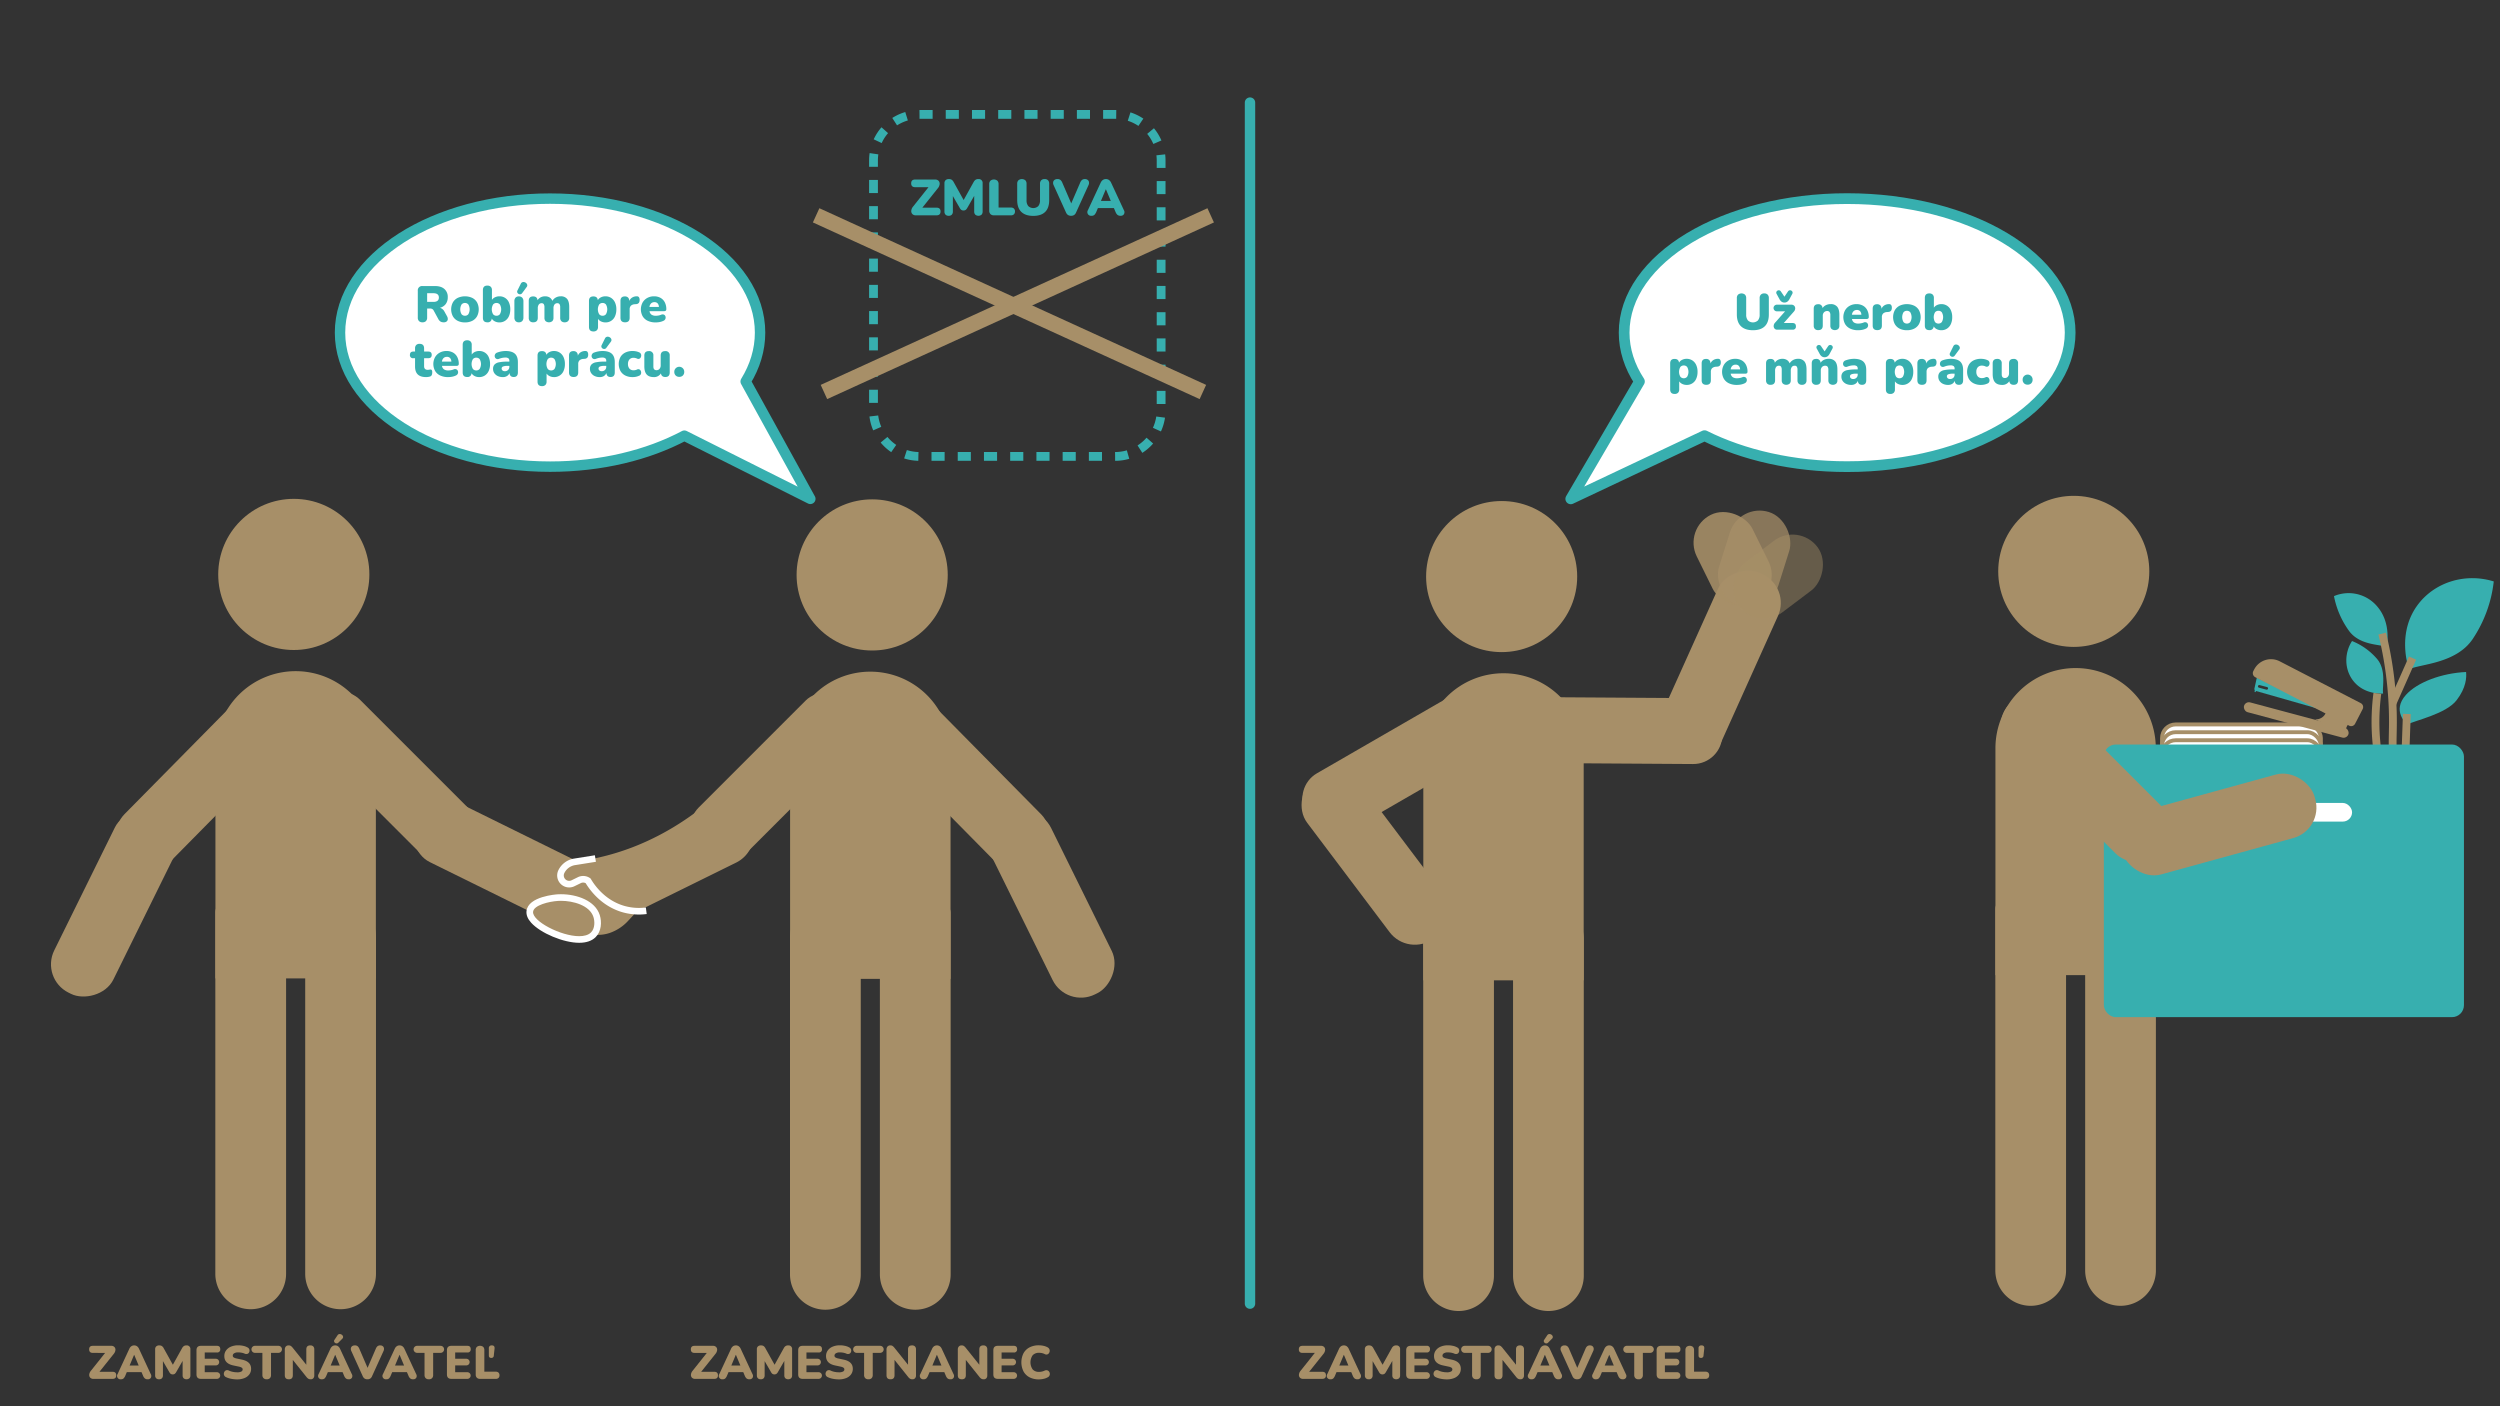 <?xml version="1.0" encoding="UTF-8"?> <svg xmlns="http://www.w3.org/2000/svg" id="Layer_1" data-name="Layer 1" width="1920" height="1080" viewBox="0 0 1920 1080"><rect x="0" y="0" width="1920" height="1080" fill="#333333" stroke="none"/><defs><style>.cls-1,.cls-12,.cls-3,.cls-6{fill:#fff;}.cls-1,.cls-3,.cls-7{stroke:#37afaf;}.cls-1,.cls-3{stroke-linecap:round;stroke-linejoin:round;}.cls-1{stroke-width:8px;}.cls-2{fill:#37afaf;}.cls-3{stroke-width:8.244px;}.cls-10,.cls-11,.cls-4,.cls-9{fill:#a78f68;}.cls-13,.cls-5,.cls-7,.cls-8{fill:none;}.cls-5{stroke:#fff;stroke-width:5.077px;}.cls-12,.cls-13,.cls-5,.cls-7,.cls-8{stroke-miterlimit:10;}.cls-7{stroke-width:6.764px;stroke-dasharray:10.072 10.072;}.cls-12,.cls-13,.cls-8{stroke:#a78f68;}.cls-8{stroke-width:12px;}.cls-9{opacity:0.88;}.cls-10{opacity:0.73;}.cls-11{opacity:0.44;}.cls-12{stroke-width:3px;}.cls-13{stroke-width:6px;}</style></defs><line class="cls-1" x1="960" y1="78.806" x2="960" y2="1001.194"></line><path class="cls-1" d="M622.339,383.122l-96.75-48.536c-27.958,14.86-63.916,23.801-103.154,23.801-89.079,0-161.297-46.083-161.297-102.926s72.218-102.926,161.296-102.926S583.731,198.617,583.731,255.461c0,13.243-3.914,25.904-11.065,37.53Z"></path><path class="cls-2" d="M324.457,247.537a3.587,3.587,0,0,1-2.652-.936,3.642,3.642,0,0,1-.936-2.691V223.317a3.27,3.27,0,0,1,3.627-3.627H334.09q4.68,0,7.234,2.282a8.059,8.059,0,0,1,2.555,6.337,8.464,8.464,0,0,1-1.54,5.168,8.021,8.021,0,0,1-4.466,2.905,5.697,5.697,0,0,1,3.51,3.003l1.95,3.51a4.223,4.223,0,0,1,.565,2.223,2.39,2.39,0,0,1-.839,1.735,3.401,3.401,0,0,1-2.301.683,4.568,4.568,0,0,1-2.477-.605,5.174,5.174,0,0,1-1.696-1.97l-3.549-6.513a2.632,2.632,0,0,0-1.189-1.189,3.935,3.935,0,0,0-1.657-.332h-2.146v6.981a3.691,3.691,0,0,1-.916,2.691A3.576,3.576,0,0,1,324.457,247.537Zm3.588-15.678h4.758q4.251,0,4.251-3.354,0-3.314-4.251-3.315h-4.758Z"></path><path class="cls-2" d="M357.101,247.615a12.169,12.169,0,0,1-5.577-1.209,8.84,8.84,0,0,1-3.705-3.471,11.466,11.466,0,0,1,0-10.706,8.888,8.888,0,0,1,3.705-3.452,13.469,13.469,0,0,1,11.154,0,8.775,8.775,0,0,1,3.686,3.452,11.626,11.626,0,0,1,0,10.706,8.73,8.73,0,0,1-3.686,3.471A12.177,12.177,0,0,1,357.101,247.615Zm0-5.109a3.259,3.259,0,0,0,2.574-1.17,7.457,7.457,0,0,0,0-7.507,3.285,3.285,0,0,0-2.574-1.15,3.324,3.324,0,0,0-2.613,1.15,7.457,7.457,0,0,0,0,7.507A3.298,3.298,0,0,0,357.101,242.505Z"></path><path class="cls-2" d="M383.503,247.615a7.466,7.466,0,0,1-3.49-.819,5.577,5.577,0,0,1-2.359-2.184,2.977,2.977,0,0,1-3.354,2.925q-3.432,0-3.432-3.51V222.85q0-3.51,3.432-3.51a3.557,3.557,0,0,1,2.594.897,3.499,3.499,0,0,1,.916,2.613v7.449a5.684,5.684,0,0,1,2.359-1.989,7.598,7.598,0,0,1,3.335-.741,7.742,7.742,0,0,1,7.332,4.661,12.527,12.527,0,0,1,1.053,5.362,12.363,12.363,0,0,1-1.072,5.343,8.133,8.133,0,0,1-2.964,3.471A7.909,7.909,0,0,1,383.503,247.615Zm-2.184-5.109a3.256,3.256,0,0,0,2.573-1.17,7.451,7.451,0,0,0,0-7.507,3.282,3.282,0,0,0-2.573-1.15,3.324,3.324,0,0,0-2.613,1.15,7.45,7.45,0,0,0,0,7.507A3.297,3.297,0,0,0,381.319,242.505Z"></path><path class="cls-2" d="M398.478,247.537a3.262,3.262,0,0,1-2.555-.975,4.06,4.06,0,0,1-.877-2.808V231.43a4.062,4.062,0,0,1,.877-2.808,3.262,3.262,0,0,1,2.555-.975,3.391,3.391,0,0,1,2.594.975,3.952,3.952,0,0,1,.916,2.808v12.324a4.003,4.003,0,0,1-.896,2.808A3.379,3.379,0,0,1,398.478,247.537Zm2.496-22.347a1.945,1.945,0,0,1-1.307.8,2.256,2.256,0,0,1-1.424-.274,2.135,2.135,0,0,1-.955-1.072,1.8,1.8,0,0,1,.098-1.521l2.574-5.187a2.252,2.252,0,0,1,1.248-1.209,2.585,2.585,0,0,1,1.599-.039,3.201,3.201,0,0,1,1.404.819,2.506,2.506,0,0,1,.721,1.365,2.031,2.031,0,0,1-.487,1.599Z"></path><path class="cls-2" d="M409.516,247.537a3.417,3.417,0,0,1-2.555-.897,3.587,3.587,0,0,1-.877-2.613V231.118q0-3.471,3.393-3.471,3.08,0,3.353,2.964a6.163,6.163,0,0,1,2.36-2.223,7.167,7.167,0,0,1,3.49-.819,6.412,6.412,0,0,1,3.373.858,5.36,5.36,0,0,1,2.165,2.652,6.777,6.777,0,0,1,2.651-2.594,7.607,7.607,0,0,1,3.705-.916,6.006,6.006,0,0,1,4.973,2.009q1.619,2.009,1.619,6.259v8.19a3.497,3.497,0,0,1-.917,2.613,3.555,3.555,0,0,1-2.594.897,3.431,3.431,0,0,1-2.535-.897,3.54,3.54,0,0,1-.896-2.613v-7.995a4.416,4.416,0,0,0-.507-2.418,1.887,1.887,0,0,0-1.677-.741,2.586,2.586,0,0,0-2.204,1.014,4.738,4.738,0,0,0-.761,2.886v7.254a3.54,3.54,0,0,1-.896,2.613,4.142,4.142,0,0,1-5.149,0,3.54,3.54,0,0,1-.896-2.613v-7.995a4.416,4.416,0,0,0-.507-2.418,1.887,1.887,0,0,0-1.678-.741,2.545,2.545,0,0,0-2.164,1.014,4.738,4.738,0,0,0-.761,2.886v7.254Q413.025,247.537,409.516,247.537Z"></path><path class="cls-2" d="M455.769,254.557q-3.432,0-3.432-3.51V231.118q0-3.471,3.393-3.471,3.081,0,3.393,2.886a5.464,5.464,0,0,1,2.359-2.164,7.617,7.617,0,0,1,3.49-.8,7.908,7.908,0,0,1,4.349,1.209,8.165,8.165,0,0,1,2.964,3.452,12.335,12.335,0,0,1,1.072,5.362,12.556,12.556,0,0,1-1.053,5.343,7.72,7.72,0,0,1-7.332,4.68,7.598,7.598,0,0,1-3.335-.741,5.678,5.678,0,0,1-2.359-1.989v6.162a3.499,3.499,0,0,1-.916,2.613A3.557,3.557,0,0,1,455.769,254.557Zm7.021-12.051a3.256,3.256,0,0,0,2.573-1.17,7.45,7.45,0,0,0,0-7.507,3.282,3.282,0,0,0-2.573-1.15,3.324,3.324,0,0,0-2.613,1.15,7.45,7.45,0,0,0,0,7.507A3.298,3.298,0,0,0,462.789,242.505Z"></path><path class="cls-2" d="M480.065,247.537q-3.549,0-3.549-3.51V231.118q0-3.471,3.393-3.471a3.308,3.308,0,0,1,2.477.897,3.532,3.532,0,0,1,.878,2.574v.117a5.529,5.529,0,0,1,2.144-2.652,6.484,6.484,0,0,1,3.51-1.014,2.114,2.114,0,0,1,1.697.566,3.462,3.462,0,0,1,.605,2.242,3.76,3.76,0,0,1-.585,2.223,2.937,2.937,0,0,1-2.224.975l-.896.078a4.712,4.712,0,0,0-3.003,1.151,3.884,3.884,0,0,0-.936,2.827v6.396Q483.575,247.537,480.065,247.537Z"></path><path class="cls-2" d="M503.544,247.615a13.871,13.871,0,0,1-6.065-1.228,9.004,9.004,0,0,1-3.919-3.491,11.043,11.043,0,0,1-.059-10.53,9.276,9.276,0,0,1,3.588-3.53,10.545,10.545,0,0,1,5.207-1.268,9.974,9.974,0,0,1,5.011,1.209,8.169,8.169,0,0,1,3.276,3.452,11.351,11.351,0,0,1,1.15,5.246q0,1.521-1.794,1.521H498.824a3.945,3.945,0,0,0,1.561,2.691,5.923,5.923,0,0,0,3.353.819,11.687,11.687,0,0,0,1.95-.195,9.677,9.677,0,0,0,2.144-.624,2.528,2.528,0,0,1,2.107-.019,2.268,2.268,0,0,1,1.15,1.365,2.734,2.734,0,0,1-.078,1.872,2.683,2.683,0,0,1-1.462,1.463,11.561,11.561,0,0,1-2.906.956A16.604,16.604,0,0,1,503.544,247.615Zm-.936-15.561a3.578,3.578,0,0,0-2.555.936,4.558,4.558,0,0,0-1.268,2.73h7.254a4.244,4.244,0,0,0-.994-2.749A3.215,3.215,0,0,0,502.607,232.054Z"></path><path class="cls-2" d="M327.343,289.615q-4.368,0-6.474-2.028t-2.106-6.123v-6.357h-1.326a2.292,2.292,0,0,1-2.612-2.574q0-2.535,2.612-2.535h1.326V267.58a3.539,3.539,0,0,1,.897-2.613,3.485,3.485,0,0,1,2.574-.897q3.47,0,3.471,3.51v2.418h3.198q2.651,0,2.651,2.535,0,2.574-2.651,2.574h-3.198V281.23q0,2.808,2.847,2.808a4.658,4.658,0,0,0,1.053-.117,4.209,4.209,0,0,1,.936-.117,1.224,1.224,0,0,1,1.014.37,2.918,2.918,0,0,1,.391,1.853,4.892,4.892,0,0,1-.351,1.97,2.143,2.143,0,0,1-1.248,1.15,8.038,8.038,0,0,1-1.481.332A11.043,11.043,0,0,1,327.343,289.615Z"></path><path class="cls-2" d="M344.152,289.615a13.871,13.871,0,0,1-6.065-1.228,9.004,9.004,0,0,1-3.919-3.491,11.043,11.043,0,0,1-.059-10.53,9.276,9.276,0,0,1,3.588-3.53,10.545,10.545,0,0,1,5.207-1.268,9.974,9.974,0,0,1,5.011,1.209,8.169,8.169,0,0,1,3.276,3.452,11.351,11.351,0,0,1,1.15,5.246q0,1.521-1.794,1.521H339.433a3.945,3.945,0,0,0,1.561,2.691,5.923,5.923,0,0,0,3.353.819,11.687,11.687,0,0,0,1.95-.195,9.677,9.677,0,0,0,2.144-.624,2.528,2.528,0,0,1,2.107-.02,2.268,2.268,0,0,1,1.15,1.365,2.734,2.734,0,0,1-.078,1.872,2.683,2.683,0,0,1-1.462,1.463,11.561,11.561,0,0,1-2.906.956A16.604,16.604,0,0,1,344.152,289.615Zm-.936-15.561a3.578,3.578,0,0,0-2.555.936,4.558,4.558,0,0,0-1.268,2.73h7.254a4.244,4.244,0,0,0-.994-2.75A3.215,3.215,0,0,0,343.216,274.054Z"></path><path class="cls-2" d="M367.981,289.615a7.467,7.467,0,0,1-3.49-.819,5.576,5.576,0,0,1-2.359-2.184,2.977,2.977,0,0,1-3.354,2.925q-3.432,0-3.432-3.51V264.85q0-3.51,3.432-3.51a3.557,3.557,0,0,1,2.594.897,3.499,3.499,0,0,1,.916,2.613v7.449a5.685,5.685,0,0,1,2.359-1.989,7.598,7.598,0,0,1,3.335-.741,7.742,7.742,0,0,1,7.332,4.661,12.527,12.527,0,0,1,1.053,5.362,12.364,12.364,0,0,1-1.072,5.343,8.134,8.134,0,0,1-2.964,3.471A7.908,7.908,0,0,1,367.981,289.615Zm-2.184-5.109a3.256,3.256,0,0,0,2.573-1.17,7.45,7.45,0,0,0,0-7.507,3.282,3.282,0,0,0-2.573-1.15,3.324,3.324,0,0,0-2.613,1.15,7.45,7.45,0,0,0,0,7.507A3.298,3.298,0,0,0,365.797,284.505Z"></path><path class="cls-2" d="M386.194,289.615a8.915,8.915,0,0,1-3.92-.819,6.524,6.524,0,0,1-2.651-2.242,5.702,5.702,0,0,1-.956-3.257,4.781,4.781,0,0,1,1.092-3.295,6.383,6.383,0,0,1,3.511-1.755,31.421,31.421,0,0,1,6.435-.526h1.482v-.546a2.426,2.426,0,0,0-.722-1.989,4.001,4.001,0,0,0-2.477-.585,11.688,11.688,0,0,0-2.126.214,15.444,15.444,0,0,0-2.593.761,2.447,2.447,0,0,1-2.146-.039,2.333,2.333,0,0,1-1.111-1.462,2.719,2.719,0,0,1,.195-1.911,2.868,2.868,0,0,1,1.735-1.423,19.867,19.867,0,0,1,3.451-.916,18.44,18.44,0,0,1,2.905-.254q4.797,0,7.118,2.067,2.319,2.068,2.32,6.513v7.878q0,3.51-3.198,3.51-3.042,0-3.237-3.12a4.617,4.617,0,0,1-1.872,2.34A5.834,5.834,0,0,1,386.194,289.615Zm1.56-4.524a3.425,3.425,0,0,0,2.438-.935,3.218,3.218,0,0,0,.995-2.457v-.702h-1.482a8.662,8.662,0,0,0-3.373.487,1.613,1.613,0,0,0-1.073,1.54,1.915,1.915,0,0,0,.644,1.482A2.663,2.663,0,0,0,387.754,285.09Z"></path><path class="cls-2" d="M416.262,296.557q-3.432,0-3.432-3.51V273.118q0-3.471,3.393-3.471,3.081,0,3.393,2.886a5.463,5.463,0,0,1,2.359-2.164,7.616,7.616,0,0,1,3.49-.8,7.909,7.909,0,0,1,4.349,1.209,8.164,8.164,0,0,1,2.964,3.452,12.334,12.334,0,0,1,1.072,5.362,12.556,12.556,0,0,1-1.053,5.343,7.72,7.72,0,0,1-7.332,4.68,7.598,7.598,0,0,1-3.335-.741,5.677,5.677,0,0,1-2.359-1.989v6.162a3.499,3.499,0,0,1-.916,2.613A3.557,3.557,0,0,1,416.262,296.557Zm7.02-12.051a3.256,3.256,0,0,0,2.573-1.17,7.451,7.451,0,0,0,0-7.507,3.282,3.282,0,0,0-2.573-1.15,3.324,3.324,0,0,0-2.613,1.15,7.451,7.451,0,0,0,0,7.507A3.298,3.298,0,0,0,423.282,284.505Z"></path><path class="cls-2" d="M440.56,289.537q-3.549,0-3.549-3.51V273.118q0-3.471,3.393-3.471a3.309,3.309,0,0,1,2.477.897,3.532,3.532,0,0,1,.878,2.574v.117a5.529,5.529,0,0,1,2.144-2.652,6.484,6.484,0,0,1,3.51-1.014,2.114,2.114,0,0,1,1.697.566,3.463,3.463,0,0,1,.605,2.242,3.76,3.76,0,0,1-.585,2.223,2.936,2.936,0,0,1-2.224.975l-.896.078a4.712,4.712,0,0,0-3.003,1.151,3.883,3.883,0,0,0-.937,2.827v6.396Q444.069,289.537,440.56,289.537Z"></path><path class="cls-2" d="M460.604,289.615a8.914,8.914,0,0,1-3.92-.819,6.523,6.523,0,0,1-2.651-2.242,5.701,5.701,0,0,1-.956-3.257,4.781,4.781,0,0,1,1.092-3.295,6.383,6.383,0,0,1,3.511-1.755,31.42,31.42,0,0,1,6.435-.526h1.482v-.546a2.426,2.426,0,0,0-.722-1.989,4.001,4.001,0,0,0-2.477-.585,11.687,11.687,0,0,0-2.126.214,15.441,15.441,0,0,0-2.593.761,2.447,2.447,0,0,1-2.146-.039,2.333,2.333,0,0,1-1.111-1.462,2.719,2.719,0,0,1,.195-1.911,2.867,2.867,0,0,1,1.735-1.423,19.87,19.87,0,0,1,3.451-.916,18.439,18.439,0,0,1,2.905-.254q4.797,0,7.118,2.067,2.319,2.068,2.32,6.513v7.878q0,3.51-3.198,3.51-3.042,0-3.237-3.12a4.618,4.618,0,0,1-1.872,2.34A5.834,5.834,0,0,1,460.604,289.615Zm1.56-4.524a3.425,3.425,0,0,0,2.438-.935,3.219,3.219,0,0,0,.995-2.457v-.702h-1.482a8.663,8.663,0,0,0-3.373.487,1.613,1.613,0,0,0-1.073,1.54,1.915,1.915,0,0,0,.643,1.482A2.663,2.663,0,0,0,462.164,285.09Zm3.471-17.901a1.944,1.944,0,0,1-1.306.8,2.253,2.253,0,0,1-1.424-.274,2.13,2.13,0,0,1-.955-1.072,1.804,1.804,0,0,1,.097-1.521l2.574-5.187a2.255,2.255,0,0,1,1.248-1.209,2.585,2.585,0,0,1,1.599-.039,3.191,3.191,0,0,1,1.404.819,2.508,2.508,0,0,1,.722,1.365,2.034,2.034,0,0,1-.487,1.599Z"></path><path class="cls-2" d="M485.877,289.615a12.381,12.381,0,0,1-5.636-1.209,8.811,8.811,0,0,1-3.725-3.471,11.545,11.545,0,0,1,0-10.745,8.732,8.732,0,0,1,3.725-3.432,12.546,12.546,0,0,1,5.636-1.189,14.12,14.12,0,0,1,2.379.215,11.018,11.018,0,0,1,2.573.799,2.373,2.373,0,0,1,1.287,1.073,2.762,2.762,0,0,1,.332,1.54,3.218,3.218,0,0,1-.468,1.482,2.033,2.033,0,0,1-1.132.897,2.15,2.15,0,0,1-1.618-.195,6.263,6.263,0,0,0-2.613-.585,4.095,4.095,0,0,0-3.197,1.248,5.04,5.04,0,0,0-1.132,3.51,5.173,5.173,0,0,0,1.132,3.568,4.061,4.061,0,0,0,3.197,1.268,6.36,6.36,0,0,0,1.287-.137,5.907,5.907,0,0,0,1.326-.448,2.099,2.099,0,0,1,1.618-.176,2.17,2.17,0,0,1,1.093.897,3.095,3.095,0,0,1,.468,1.462,2.763,2.763,0,0,1-.332,1.54,2.37,2.37,0,0,1-1.325,1.073,11.142,11.142,0,0,1-2.535.799A13.443,13.443,0,0,1,485.877,289.615Z"></path><path class="cls-2" d="M502.14,289.615q-3.744,0-5.519-2.048t-1.774-6.259v-8.19q0-3.471,3.471-3.471a3.132,3.132,0,0,1,3.471,3.471v8.385q0,2.808,2.419,2.808a2.932,2.932,0,0,0,2.301-1.014,3.913,3.913,0,0,0,.896-2.691v-7.488q0-3.471,3.472-3.471a3.134,3.134,0,0,1,3.471,3.471v12.909q0,3.51-3.354,3.51-3.003,0-3.393-2.808A6.105,6.105,0,0,1,502.14,289.615Z"></path><path class="cls-2" d="M521.678,289.419a3.689,3.689,0,0,1-2.788-1.072,3.797,3.797,0,0,1-1.033-2.75,3.678,3.678,0,0,1,1.033-2.691,3.813,3.813,0,0,1,6.61,2.691,3.841,3.841,0,0,1-1.014,2.75A3.679,3.679,0,0,1,521.678,289.419Z"></path><path class="cls-3" d="M1206.344,383.122l102.734-48.536c29.687,14.86,67.869,23.801,109.534,23.801,94.588,0,171.272-46.083,171.273-102.926S1513.2,152.535,1418.612,152.535,1247.34,198.617,1247.34,255.461c0,13.243,4.156,25.904,11.749,37.53Z"></path><path class="cls-2" d="M1346.264,253.615q-6.006,0-9.185-3.042t-3.179-9.087V228.966a3.642,3.642,0,0,1,.936-2.691,4.225,4.225,0,0,1,5.304,0,3.642,3.642,0,0,1,.936,2.691v12.597a6.713,6.713,0,0,0,1.326,4.524,5.612,5.612,0,0,0,7.684,0,6.717,6.717,0,0,0,1.325-4.524V228.966a3.688,3.688,0,0,1,.917-2.691,3.518,3.518,0,0,1,2.633-.936,3.451,3.451,0,0,1,2.612.936,3.735,3.735,0,0,1,.897,2.691v12.519q0,6.046-3.101,9.087T1346.264,253.615Z"></path><path class="cls-2" d="M1364.905,253.185a2.509,2.509,0,0,1-2.106-.897,3.004,3.004,0,0,1-.605-2.165,3.863,3.863,0,0,1,1.111-2.359l7.644-8.658h-6.317a2.554,2.554,0,1,1,0-5.109H1375.67a2.938,2.938,0,0,1,2.34.897,2.874,2.874,0,0,1,.702,2.145,3.756,3.756,0,0,1-1.093,2.34l-7.683,8.697h6.708q2.612,0,2.613,2.535a2.293,2.293,0,0,1-2.613,2.574Zm5.538-20.826a3.677,3.677,0,0,1-2.184-.663,5.181,5.181,0,0,1-1.561-1.833l-2.262-4.134a1.825,1.825,0,0,1-.195-1.482,1.918,1.918,0,0,1,.858-1.034,1.948,1.948,0,0,1,1.346-.254,1.875,1.875,0,0,1,1.228.819l2.769,4.095,2.769-4.095a1.868,1.868,0,0,1,1.228-.819,1.948,1.948,0,0,1,1.345.254,1.918,1.918,0,0,1,.858,1.034,1.821,1.821,0,0,1-.195,1.482l-2.223,4.134a5.1,5.1,0,0,1-1.579,1.833A3.77,3.77,0,0,1,1370.443,232.359Z"></path><path class="cls-2" d="M1396.378,253.537a3.417,3.417,0,0,1-2.555-.897,3.587,3.587,0,0,1-.877-2.613V237.118q0-3.471,3.393-3.471a2.98,2.98,0,0,1,3.354,3.003,6.476,6.476,0,0,1,2.593-2.281,8.039,8.039,0,0,1,3.607-.8,6.191,6.191,0,0,1,5.09,2.028q1.657,2.028,1.657,6.24v8.19a3.54,3.54,0,0,1-.896,2.613,4.142,4.142,0,0,1-5.148,0,3.54,3.54,0,0,1-.896-2.613v-7.917a3.996,3.996,0,0,0-.605-2.496,2.159,2.159,0,0,0-1.774-.741,3.264,3.264,0,0,0-2.496.995,3.74,3.74,0,0,0-.936,2.671v7.488Q1399.888,253.537,1396.378,253.537Z"></path><path class="cls-2" d="M1427.032,253.615a13.871,13.871,0,0,1-6.065-1.228,9.004,9.004,0,0,1-3.919-3.491,11.043,11.043,0,0,1-.059-10.53,9.276,9.276,0,0,1,3.588-3.53,10.546,10.546,0,0,1,5.207-1.268,9.974,9.974,0,0,1,5.011,1.209,8.169,8.169,0,0,1,3.276,3.452,11.351,11.351,0,0,1,1.15,5.246q0,1.521-1.794,1.521h-11.115a3.945,3.945,0,0,0,1.56,2.691,5.923,5.923,0,0,0,3.354.819,11.687,11.687,0,0,0,1.95-.195,9.677,9.677,0,0,0,2.144-.624,2.527,2.527,0,0,1,2.106-.019,2.268,2.268,0,0,1,1.15,1.365,2.735,2.735,0,0,1-.078,1.872,2.683,2.683,0,0,1-1.462,1.463,11.56,11.56,0,0,1-2.906.956A16.602,16.602,0,0,1,1427.032,253.615Zm-.936-15.561a3.578,3.578,0,0,0-2.555.936,4.559,4.559,0,0,0-1.268,2.73h7.254a4.244,4.244,0,0,0-.994-2.749A3.216,3.216,0,0,0,1426.096,238.054Z"></path><path class="cls-2" d="M1441.773,253.537q-3.549,0-3.549-3.51V237.118q0-3.471,3.393-3.471a3.309,3.309,0,0,1,2.477.897,3.532,3.532,0,0,1,.878,2.574v.117a5.529,5.529,0,0,1,2.144-2.652,6.484,6.484,0,0,1,3.51-1.014,2.114,2.114,0,0,1,1.697.566,3.462,3.462,0,0,1,.605,2.242,3.76,3.76,0,0,1-.585,2.223,2.937,2.937,0,0,1-2.224.975l-.896.078a4.712,4.712,0,0,0-3.003,1.151,3.884,3.884,0,0,0-.936,2.827v6.396Q1445.283,253.537,1441.773,253.537Z"></path><path class="cls-2" d="M1464.511,253.615a12.168,12.168,0,0,1-5.577-1.209,8.841,8.841,0,0,1-3.705-3.471,11.466,11.466,0,0,1,0-10.706,8.889,8.889,0,0,1,3.705-3.452,13.469,13.469,0,0,1,11.154,0,8.774,8.774,0,0,1,3.686,3.452,11.625,11.625,0,0,1,0,10.706,8.729,8.729,0,0,1-3.686,3.471A12.177,12.177,0,0,1,1464.511,253.615Zm0-5.109a3.26,3.26,0,0,0,2.574-1.17,7.457,7.457,0,0,0,0-7.507,3.285,3.285,0,0,0-2.574-1.15,3.324,3.324,0,0,0-2.613,1.15,7.457,7.457,0,0,0,0,7.507A3.297,3.297,0,0,0,1464.511,248.505Z"></path><path class="cls-2" d="M1490.913,253.615a7.466,7.466,0,0,1-3.49-.819,5.576,5.576,0,0,1-2.359-2.184,2.977,2.977,0,0,1-3.354,2.925q-3.432,0-3.432-3.51V228.85q0-3.51,3.432-3.51a3.557,3.557,0,0,1,2.594.897,3.499,3.499,0,0,1,.916,2.613v7.449a5.684,5.684,0,0,1,2.359-1.989,7.598,7.598,0,0,1,3.335-.741,7.742,7.742,0,0,1,7.332,4.661,12.525,12.525,0,0,1,1.053,5.362,12.364,12.364,0,0,1-1.072,5.343,8.133,8.133,0,0,1-2.964,3.471A7.908,7.908,0,0,1,1490.913,253.615Zm-2.184-5.109a3.256,3.256,0,0,0,2.573-1.17,7.45,7.45,0,0,0,0-7.507,3.281,3.281,0,0,0-2.573-1.15,3.324,3.324,0,0,0-2.613,1.15,7.451,7.451,0,0,0,0,7.507A3.298,3.298,0,0,0,1488.73,248.505Z"></path><path class="cls-2" d="M1286.126,302.557q-3.432,0-3.432-3.51V279.118q0-3.471,3.393-3.471,3.08,0,3.394,2.886a5.463,5.463,0,0,1,2.359-2.164,7.617,7.617,0,0,1,3.49-.8,7.908,7.908,0,0,1,4.349,1.209,8.164,8.164,0,0,1,2.964,3.452,12.335,12.335,0,0,1,1.072,5.362,12.554,12.554,0,0,1-1.053,5.343,7.72,7.72,0,0,1-7.332,4.68,7.598,7.598,0,0,1-3.335-.741,5.678,5.678,0,0,1-2.359-1.989v6.162a3.499,3.499,0,0,1-.916,2.613A3.557,3.557,0,0,1,1286.126,302.557Zm7.021-12.051a3.256,3.256,0,0,0,2.573-1.17,7.45,7.45,0,0,0,0-7.507,3.282,3.282,0,0,0-2.573-1.15,3.324,3.324,0,0,0-2.613,1.15,7.451,7.451,0,0,0,0,7.507A3.298,3.298,0,0,0,1293.147,290.505Z"></path><path class="cls-2" d="M1310.423,295.537q-3.55,0-3.549-3.51V279.118q0-3.471,3.393-3.471a3.309,3.309,0,0,1,2.477.897,3.532,3.532,0,0,1,.878,2.574v.117a5.529,5.529,0,0,1,2.144-2.652,6.484,6.484,0,0,1,3.51-1.014,2.114,2.114,0,0,1,1.697.566,3.463,3.463,0,0,1,.604,2.242,3.76,3.76,0,0,1-.585,2.223,2.936,2.936,0,0,1-2.224.975l-.896.078a4.712,4.712,0,0,0-3.003,1.151,3.884,3.884,0,0,0-.936,2.827v6.396Q1313.933,295.537,1310.423,295.537Z"></path><path class="cls-2" d="M1333.901,295.615a13.871,13.871,0,0,1-6.066-1.228,9.004,9.004,0,0,1-3.919-3.491,11.044,11.044,0,0,1-.059-10.53,9.276,9.276,0,0,1,3.588-3.53,10.545,10.545,0,0,1,5.207-1.268,9.975,9.975,0,0,1,5.011,1.209,8.168,8.168,0,0,1,3.276,3.452,11.351,11.351,0,0,1,1.15,5.246q0,1.521-1.794,1.521h-11.115a3.945,3.945,0,0,0,1.561,2.691,5.923,5.923,0,0,0,3.353.819,11.687,11.687,0,0,0,1.95-.195,9.677,9.677,0,0,0,2.144-.624,2.528,2.528,0,0,1,2.107-.02,2.268,2.268,0,0,1,1.15,1.365,2.735,2.735,0,0,1-.078,1.872,2.682,2.682,0,0,1-1.462,1.463,11.561,11.561,0,0,1-2.906.956A16.603,16.603,0,0,1,1333.901,295.615Zm-.937-15.561a3.577,3.577,0,0,0-2.555.936,4.559,4.559,0,0,0-1.268,2.73h7.254a4.244,4.244,0,0,0-.994-2.75A3.215,3.215,0,0,0,1332.965,280.054Z"></path><path class="cls-2" d="M1359.758,295.537a3.417,3.417,0,0,1-2.555-.897,3.587,3.587,0,0,1-.877-2.613V279.118q0-3.471,3.393-3.471,3.08,0,3.353,2.964a6.163,6.163,0,0,1,2.36-2.223,7.167,7.167,0,0,1,3.49-.819,6.412,6.412,0,0,1,3.373.858,5.359,5.359,0,0,1,2.165,2.652,6.778,6.778,0,0,1,2.651-2.594,7.607,7.607,0,0,1,3.705-.916,6.006,6.006,0,0,1,4.973,2.009q1.619,2.009,1.619,6.259v8.19a3.497,3.497,0,0,1-.917,2.613,3.555,3.555,0,0,1-2.594.897,3.431,3.431,0,0,1-2.535-.897,3.54,3.54,0,0,1-.896-2.613v-7.995a4.416,4.416,0,0,0-.507-2.418,1.887,1.887,0,0,0-1.677-.741,2.586,2.586,0,0,0-2.204,1.014,4.738,4.738,0,0,0-.761,2.886v7.254a3.54,3.54,0,0,1-.896,2.613,4.142,4.142,0,0,1-5.149,0,3.54,3.54,0,0,1-.896-2.613v-7.995a4.416,4.416,0,0,0-.507-2.418,1.887,1.887,0,0,0-1.678-.741,2.545,2.545,0,0,0-2.164,1.014,4.738,4.738,0,0,0-.761,2.886v7.254Q1363.268,295.537,1359.758,295.537Z"></path><path class="cls-2" d="M1394.857,295.537a3.417,3.417,0,0,1-2.555-.897,3.587,3.587,0,0,1-.877-2.613V279.118q0-3.471,3.393-3.471a2.98,2.98,0,0,1,3.354,3.003,6.476,6.476,0,0,1,2.593-2.281,8.039,8.039,0,0,1,3.607-.8,6.191,6.191,0,0,1,5.09,2.028q1.657,2.028,1.657,6.24v8.19a3.54,3.54,0,0,1-.896,2.613,4.142,4.142,0,0,1-5.148,0,3.54,3.54,0,0,1-.896-2.613v-7.917a3.996,3.996,0,0,0-.605-2.496,2.159,2.159,0,0,0-1.774-.741,3.264,3.264,0,0,0-2.496.995,3.74,3.74,0,0,0-.936,2.671v7.488Q1398.367,295.537,1394.857,295.537Zm6.435-21.177a3.677,3.677,0,0,1-2.184-.663,5.171,5.171,0,0,1-1.56-1.833l-2.263-4.134a1.821,1.821,0,0,1-.194-1.482,1.912,1.912,0,0,1,.857-1.034,1.949,1.949,0,0,1,1.346-.254,1.872,1.872,0,0,1,1.228.819l2.769,4.095,2.77-4.095a1.87,1.87,0,0,1,1.228-.819,1.95,1.95,0,0,1,1.346.254,1.916,1.916,0,0,1,.858,1.034,1.825,1.825,0,0,1-.194,1.482l-2.224,4.134a5.099,5.099,0,0,1-1.579,1.833A3.77,3.77,0,0,1,1401.292,274.359Z"></path><path class="cls-2" d="M1421.727,295.615a8.915,8.915,0,0,1-3.92-.819,6.524,6.524,0,0,1-2.651-2.242,5.702,5.702,0,0,1-.956-3.257,4.781,4.781,0,0,1,1.092-3.295,6.383,6.383,0,0,1,3.511-1.755,31.421,31.421,0,0,1,6.435-.526h1.482v-.546a2.426,2.426,0,0,0-.722-1.989,4.001,4.001,0,0,0-2.477-.585,11.688,11.688,0,0,0-2.126.214,15.444,15.444,0,0,0-2.593.761,2.447,2.447,0,0,1-2.146-.039,2.333,2.333,0,0,1-1.111-1.462,2.719,2.719,0,0,1,.195-1.911,2.868,2.868,0,0,1,1.735-1.423,19.867,19.867,0,0,1,3.451-.916,18.44,18.44,0,0,1,2.905-.254q4.797,0,7.118,2.067,2.319,2.068,2.32,6.513v7.878q0,3.51-3.198,3.51-3.042,0-3.237-3.12a4.617,4.617,0,0,1-1.872,2.34A5.834,5.834,0,0,1,1421.727,295.615Zm1.56-4.524a3.425,3.425,0,0,0,2.438-.935,3.218,3.218,0,0,0,.995-2.457v-.702h-1.482a8.662,8.662,0,0,0-3.373.487,1.613,1.613,0,0,0-1.073,1.54,1.915,1.915,0,0,0,.644,1.482A2.663,2.663,0,0,0,1423.287,291.09Z"></path><path class="cls-2" d="M1451.796,302.557q-3.432,0-3.432-3.51V279.118q0-3.471,3.393-3.471,3.08,0,3.394,2.886a5.463,5.463,0,0,1,2.359-2.164,7.616,7.616,0,0,1,3.49-.8,7.908,7.908,0,0,1,4.349,1.209,8.164,8.164,0,0,1,2.964,3.452,12.335,12.335,0,0,1,1.072,5.362,12.554,12.554,0,0,1-1.053,5.343,7.72,7.72,0,0,1-7.332,4.68,7.598,7.598,0,0,1-3.335-.741,5.677,5.677,0,0,1-2.359-1.989v6.162a3.499,3.499,0,0,1-.916,2.613A3.557,3.557,0,0,1,1451.796,302.557Zm7.02-12.051a3.256,3.256,0,0,0,2.573-1.17,7.45,7.45,0,0,0,0-7.507,3.281,3.281,0,0,0-2.573-1.15,3.324,3.324,0,0,0-2.613,1.15,7.451,7.451,0,0,0,0,7.507A3.298,3.298,0,0,0,1458.816,290.505Z"></path><path class="cls-2" d="M1476.093,295.537q-3.549,0-3.549-3.51V279.118q0-3.471,3.393-3.471a3.309,3.309,0,0,1,2.477.897,3.532,3.532,0,0,1,.878,2.574v.117a5.529,5.529,0,0,1,2.144-2.652,6.484,6.484,0,0,1,3.51-1.014,2.114,2.114,0,0,1,1.697.566,3.463,3.463,0,0,1,.605,2.242,3.76,3.76,0,0,1-.585,2.223,2.936,2.936,0,0,1-2.224.975l-.896.078a4.712,4.712,0,0,0-3.003,1.151,3.883,3.883,0,0,0-.937,2.827v6.396Q1479.602,295.537,1476.093,295.537Z"></path><path class="cls-2" d="M1496.139,295.615a8.914,8.914,0,0,1-3.92-.819,6.523,6.523,0,0,1-2.651-2.242,5.701,5.701,0,0,1-.956-3.257,4.781,4.781,0,0,1,1.092-3.295,6.383,6.383,0,0,1,3.511-1.755,31.42,31.42,0,0,1,6.434-.526h1.482v-.546a2.426,2.426,0,0,0-.722-1.989,4.002,4.002,0,0,0-2.477-.585,11.688,11.688,0,0,0-2.126.214,15.44,15.44,0,0,0-2.593.761,2.447,2.447,0,0,1-2.146-.039,2.333,2.333,0,0,1-1.111-1.462,2.719,2.719,0,0,1,.195-1.911,2.868,2.868,0,0,1,1.735-1.423,19.865,19.865,0,0,1,3.451-.916,18.439,18.439,0,0,1,2.905-.254q4.798,0,7.118,2.067,2.319,2.068,2.32,6.513v7.878q0,3.51-3.198,3.51-3.042,0-3.237-3.12a4.618,4.618,0,0,1-1.872,2.34A5.834,5.834,0,0,1,1496.139,295.615Zm1.56-4.524a3.425,3.425,0,0,0,2.438-.935,3.219,3.219,0,0,0,.995-2.457v-.702h-1.482a8.663,8.663,0,0,0-3.373.487,1.613,1.613,0,0,0-1.073,1.54,1.915,1.915,0,0,0,.644,1.482A2.663,2.663,0,0,0,1497.698,291.09Zm3.471-17.901a1.943,1.943,0,0,1-1.306.8,2.253,2.253,0,0,1-1.424-.274,2.13,2.13,0,0,1-.955-1.072,1.804,1.804,0,0,1,.097-1.521l2.574-5.187a2.255,2.255,0,0,1,1.248-1.209,2.585,2.585,0,0,1,1.599-.039,3.19,3.19,0,0,1,1.404.819,2.507,2.507,0,0,1,.722,1.365,2.034,2.034,0,0,1-.487,1.599Z"></path><path class="cls-2" d="M1521.411,295.615a12.381,12.381,0,0,1-5.636-1.209,8.811,8.811,0,0,1-3.725-3.471,11.545,11.545,0,0,1,0-10.745,8.732,8.732,0,0,1,3.725-3.432,12.546,12.546,0,0,1,5.636-1.189,14.119,14.119,0,0,1,2.379.215,11.017,11.017,0,0,1,2.573.799,2.373,2.373,0,0,1,1.287,1.073,2.762,2.762,0,0,1,.332,1.54,3.216,3.216,0,0,1-.468,1.482,2.033,2.033,0,0,1-1.132.897,2.15,2.15,0,0,1-1.618-.195,6.262,6.262,0,0,0-2.613-.585,4.095,4.095,0,0,0-3.197,1.248,5.04,5.04,0,0,0-1.132,3.51,5.173,5.173,0,0,0,1.132,3.568,4.061,4.061,0,0,0,3.197,1.268,6.36,6.36,0,0,0,1.287-.137,5.905,5.905,0,0,0,1.326-.448,2.099,2.099,0,0,1,1.618-.176,2.17,2.17,0,0,1,1.093.897,3.096,3.096,0,0,1,.468,1.462,2.763,2.763,0,0,1-.332,1.54,2.37,2.37,0,0,1-1.325,1.073,11.141,11.141,0,0,1-2.535.799A13.444,13.444,0,0,1,1521.411,295.615Z"></path><path class="cls-2" d="M1537.673,295.615q-3.744,0-5.519-2.048t-1.774-6.259v-8.19q0-3.471,3.471-3.471a3.132,3.132,0,0,1,3.471,3.471v8.385q0,2.808,2.419,2.808a2.932,2.932,0,0,0,2.301-1.014,3.913,3.913,0,0,0,.896-2.691v-7.488q0-3.471,3.472-3.471a3.134,3.134,0,0,1,3.471,3.471v12.909q0,3.51-3.354,3.51-3.003,0-3.393-2.808A6.105,6.105,0,0,1,1537.673,295.615Z"></path><path class="cls-2" d="M1557.212,295.419a3.689,3.689,0,0,1-2.788-1.072,3.797,3.797,0,0,1-1.033-2.75,3.678,3.678,0,0,1,1.033-2.691,3.813,3.813,0,0,1,6.61,2.691,3.841,3.841,0,0,1-1.014,2.75A3.679,3.679,0,0,1,1557.212,295.419Z"></path><path class="cls-4" d="M441.739,715.59l13.34,2.06a27.799,27.799,0,0,0,13.239-1.164h0a34.474,34.474,0,0,0,14.157-9.359l4.564-4.931-36.85-12.497Z"></path><rect class="cls-4" x="730.968" y="668.985" width="153.725" height="50.626" rx="24.255" transform="translate(542.528 1725.925) rotate(-116.255)"></rect><path class="cls-4" d="M554.687,822.206H832.229a27.173,27.173,0,0,1,27.173,27.173v0a27.173,27.173,0,0,1-27.173,27.173h-258.61a27.173,27.173,0,0,1-27.173-27.173V830.446a8.241,8.241,0,0,1,8.241-8.241Z" transform="translate(1552.303 146.455) rotate(90)"></path><path class="cls-4" d="M485.654,822.206H763.196A27.173,27.173,0,0,1,790.37,849.379v0a27.173,27.173,0,0,1-27.173,27.173h-258.61a27.173,27.173,0,0,1-27.173-27.173V830.446a8.241,8.241,0,0,1,8.241-8.241Z" transform="translate(1483.271 215.487) rotate(90)"></path><path class="cls-4" d="M606.791,515.835H730.014a0,0,0,0,1,0,0V690.162a61.611,61.611,0,0,1-61.611,61.611h0a61.611,61.611,0,0,1-61.611-61.611V515.835a0,0,0,0,1,0,0Z" transform="translate(1336.805 1267.609) rotate(180)"></path><rect class="cls-4" x="515.213" y="571.655" width="160.771" height="50.626" rx="22.325" transform="translate(1438.871 597.937) rotate(135)"></rect><path class="cls-4" d="M449.692,660.56q5.257-.883,10.667-2.113c34.322-7.846,61.802-24.38,82.662-41.396a24.841,24.841,0,0,1,18.515-1.188,24.18,24.18,0,0,1,13.968,12.211l.936,1.898a24.326,24.326,0,0,1-11.023,32.482l-94.36,46.544a24.326,24.326,0,0,1-32.482-11.023l-.936-1.898c-7.864-10.416-7.837-23.155-1.458-29.99C440.715,661.232,447.249,660.649,449.692,660.56Z"></path><circle class="cls-4" cx="669.826" cy="441.544" r="58.039"></circle><rect class="cls-4" x="660.573" y="576.703" width="160.771" height="50.626" rx="22.325" transform="translate(832.922 1552.272) rotate(-134.621)"></rect><rect class="cls-4" x="10.77" y="668.601" width="153.725" height="50.626" rx="24.255" transform="translate(-573.458 465.535) rotate(-63.745)"></rect><path class="cls-4" d="M63.234,821.822h258.61a27.173,27.173,0,0,1,27.173,27.173v0a27.173,27.173,0,0,1-27.173,27.173H44.301a8.241,8.241,0,0,1-8.241-8.241V848.996a27.173,27.173,0,0,1,27.173-27.173Z" transform="translate(1041.534 656.457) rotate(90)"></path><path class="cls-4" d="M132.266,821.822h258.61a27.173,27.173,0,0,1,27.173,27.173v0a27.173,27.173,0,0,1-27.173,27.173H113.334a8.241,8.241,0,0,1-8.241-8.241V848.996a27.173,27.173,0,0,1,27.173-27.173Z" transform="translate(1110.567 587.425) rotate(90)"></path><path class="cls-4" d="M227.06,515.452h0a61.611,61.611,0,0,1,61.611,61.611V751.39a0,0,0,0,1,0,0H165.449a0,0,0,0,1,0,0V577.063A61.611,61.611,0,0,1,227.06,515.452Z"></path><rect class="cls-4" x="219.478" y="571.272" width="160.771" height="50.626" rx="22.325" transform="translate(509.677 -37.3) rotate(45)"></rect><rect class="cls-4" x="311.561" y="637.329" width="153.725" height="50.626" rx="24.255" transform="translate(443.637 1428.748) rotate(-153.744)"></rect><circle class="cls-4" cx="225.637" cy="441.161" r="58.039"></circle><rect class="cls-4" x="74.118" y="576.32" width="160.771" height="50.626" rx="22.325" transform="translate(-382.245 289.009) rotate(-45.379)"></rect><path class="cls-5" d="M457.266,659.351l-15.99,2.551a13.687,13.687,0,0,0-10.151,7.529,6.673,6.673,0,0,0,8.933,8.913l4.884-2.389a6.673,6.673,0,0,1,6.726.504c2.229,3.766,10.817,17.235,27.593,21.84a43.774,43.774,0,0,0,17.076,1.164"></path><path class="cls-4" d="M444.798,721.524c-11.196,0-28.188-7.079-34.966-14.567-2.182-2.411-3.176-4.756-2.955-6.969.769-7.698,15.842-10.281,21.584-10.627.749-.045,1.528-.068,2.316-.068,11.406,0,24.309,4.408,27.423,14.256,1.425,4.508,1.18,10.713-2.581,14.412C453.216,720.326,449.575,721.524,444.798,721.524Z"></path><path class="cls-6" d="M430.778,691.833c9.375,0,22.131,3.403,25.002,12.482,1.053,3.33,1.197,8.751-1.94,11.837-2.027,1.994-5.243,2.835-9.041,2.835-14.064,0-36.116-11.528-35.395-18.747.51-5.105,12.397-7.934,19.21-8.344.696-.042,1.42-.063,2.164-.063m0-5.077c-.839,0-1.67.024-2.47.072-.931.056-22.819,1.503-23.958,12.908-.295,2.957.916,5.96,3.6,8.926,7.296,8.061,24.859,15.403,36.848,15.403,5.467,0,9.707-1.444,12.602-4.293,4.527-4.454,4.88-11.741,3.221-16.987-3.502-11.072-17.511-16.029-29.843-16.029Z"></path><path class="cls-7" d="M706.184,87.851H856.406a35.337,35.337,0,0,1,35.337,35.337V315.2a35.337,35.337,0,0,1-35.337,35.337H706.184a35.337,35.337,0,0,1-35.337-35.337V123.188A35.337,35.337,0,0,1,706.184,87.851Z"></path><path class="cls-2" d="M703.413,165.373a3.522,3.522,0,0,1-2.75-1.014,3.299,3.299,0,0,1-.799-2.574,5.773,5.773,0,0,1,1.403-3.159l11.817-14.859H702.867q-3.082,0-3.081-2.964,0-2.925,3.081-2.925h15.21a3.585,3.585,0,0,1,2.769,1.014,3.208,3.208,0,0,1,.8,2.574,5.913,5.913,0,0,1-1.424,3.159l-11.855,14.859h10.881q3.08,0,3.081,2.925,0,2.963-3.081,2.964Z"></path><path class="cls-2" d="M728.567,165.724a3.205,3.205,0,0,1-2.398-.857,3.315,3.315,0,0,1-.838-2.418v-21.645a3.177,3.177,0,0,1,.896-2.438,3.572,3.572,0,0,1,2.535-.839,3.913,3.913,0,0,1,2.146.527,4.673,4.673,0,0,1,1.481,1.735l7.684,13.845,7.683-13.845a5.077,5.077,0,0,1,1.502-1.735,3.888,3.888,0,0,1,2.164-.527,2.956,2.956,0,0,1,3.237,3.276v21.645a3.361,3.361,0,0,1-.819,2.418,3.811,3.811,0,0,1-4.816,0,3.311,3.311,0,0,1-.839-2.418V150.436l-5.46,9.516a4.532,4.532,0,0,1-1.15,1.287,3.233,3.233,0,0,1-3.218,0,3.98,3.98,0,0,1-1.131-1.287l-5.421-9.36v11.856a3.357,3.357,0,0,1-.819,2.418A3.192,3.192,0,0,1,728.567,165.724Z"></path><path class="cls-2" d="M763.356,165.373a3.6,3.6,0,0,1-2.691-.955,3.656,3.656,0,0,1-.936-2.672v-20.28a3.642,3.642,0,0,1,.936-2.691,4.226,4.226,0,0,1,5.305,0,3.642,3.642,0,0,1,.935,2.691v17.94h9.517a3.131,3.131,0,0,1,2.281.78,2.911,2.911,0,0,1,.799,2.184,2.966,2.966,0,0,1-.799,2.223,3.131,3.131,0,0,1-2.281.78Z"></path><path class="cls-2" d="M793.58,165.802q-6.006,0-9.185-3.042t-3.179-9.087V141.154a3.642,3.642,0,0,1,.936-2.691,4.225,4.225,0,0,1,5.304,0,3.642,3.642,0,0,1,.936,2.691V153.751a6.715,6.715,0,0,0,1.326,4.524,5.614,5.614,0,0,0,7.684,0,6.72,6.72,0,0,0,1.325-4.524V141.154a3.688,3.688,0,0,1,.917-2.691,3.518,3.518,0,0,1,2.633-.936,3.451,3.451,0,0,1,2.612.936,3.735,3.735,0,0,1,.897,2.691v12.519q0,6.045-3.101,9.087T793.58,165.802Z"></path><path class="cls-2" d="M822.596,165.724a4.182,4.182,0,0,1-2.398-.624,4.656,4.656,0,0,1-1.54-1.988l-9.438-20.826a3.92,3.92,0,0,1-.39-2.457,2.683,2.683,0,0,1,1.092-1.697,3.633,3.633,0,0,1,2.144-.604,3.564,3.564,0,0,1,2.38.702,5.548,5.548,0,0,1,1.403,2.067l6.864,15.912,6.864-15.951a5.356,5.356,0,0,1,1.403-2.047,3.501,3.501,0,0,1,2.302-.683,3.25,3.25,0,0,1,2.027.624,2.732,2.732,0,0,1,1.034,1.697,3.997,3.997,0,0,1-.41,2.438l-9.477,20.826a4.424,4.424,0,0,1-1.502,1.988A4.109,4.109,0,0,1,822.596,165.724Z"></path><path class="cls-2" d="M838.234,165.724a2.827,2.827,0,0,1-2.691-4.367l9.711-20.904a5.345,5.345,0,0,1,1.716-2.223,4.077,4.077,0,0,1,2.38-.702,4.015,4.015,0,0,1,2.34.702,5.338,5.338,0,0,1,1.716,2.223l9.711,20.904a3.082,3.082,0,0,1,.078,3.139,2.872,2.872,0,0,1-2.574,1.228,3.64,3.64,0,0,1-2.398-.701,5.948,5.948,0,0,1-1.502-2.263l-1.247-2.964H843.188L841.94,162.76a7.247,7.247,0,0,1-1.443,2.263A3.188,3.188,0,0,1,838.234,165.724Zm11.037-20.357-3.744,8.931h7.566l-3.743-8.931Z"></path><line class="cls-8" x1="632.787" y1="301.053" x2="929.802" y2="165.373"></line><line class="cls-8" x1="923.806" y1="301.053" x2="626.791" y2="165.373"></line><rect class="cls-4" x="978.962" y="633.381" width="153.652" height="50.603" rx="24.243" transform="translate(1165.25 1898.266) rotate(-127.006)"></rect><path class="cls-4" d="M990.939,823.288H1249.427a27.16,27.16,0,0,1,27.16,27.16v0a27.16,27.16,0,0,1-27.16,27.16H972.015a8.237,8.237,0,0,1-8.237-8.237V850.448a27.16,27.16,0,0,1,27.16-27.16Z" transform="translate(1970.631 -269.735) rotate(90)"></path><path class="cls-4" d="M1059.939,823.288H1318.427a27.16,27.16,0,0,1,27.16,27.16v0a27.16,27.16,0,0,1-27.16,27.16H1041.015a8.237,8.237,0,0,1-8.237-8.237V850.448A27.16,27.16,0,0,1,1059.939,823.288Z" transform="translate(2039.631 -338.735) rotate(90)"></path><path class="cls-4" d="M1154.688,517.061h0a61.582,61.582,0,0,1,61.582,61.582V752.888a0,0,0,0,1,0,0H1093.106a0,0,0,0,1,0,0V578.644a61.582,61.582,0,0,1,61.582-61.582Z"></path><rect class="cls-4" x="1162.041" y="535.795" width="160.696" height="50.603" rx="22.314" transform="translate(3.739 -8.206) rotate(0.379)"></rect><rect class="cls-4" x="1244.048" y="485.224" width="153.652" height="50.603" rx="24.243" transform="translate(2328.447 -484.532) rotate(114.226)"></rect><circle class="cls-4" cx="1153.266" cy="442.805" r="58.012"></circle><rect class="cls-4" x="993.981" y="561.48" width="160.696" height="50.603" rx="22.314" transform="translate(-149.458 615.778) rotate(-30)"></rect><rect class="cls-9" x="1306.789" y="391.486" width="47.761" height="75.519" rx="23.881" transform="translate(-52.603 632.94) rotate(-26.256)"></rect><rect class="cls-10" x="1323.309" y="391.486" width="47.761" height="75.519" rx="23.881" transform="translate(191.565 -385.434) rotate(17.51)"></rect><rect class="cls-11" x="1341.727" y="405.046" width="47.761" height="75.519" rx="23.881" transform="translate(897.272 -914.259) rotate(52.994)"></rect><path class="cls-4" d="M1430.325,819.297h258.488a27.16,27.16,0,0,1,27.16,27.16v0a27.16,27.16,0,0,1-27.16,27.16H1411.401a8.237,8.237,0,0,1-8.237-8.237V846.458a27.16,27.16,0,0,1,27.16-27.16Z" transform="translate(2406.027 -713.111) rotate(90)"></path><path class="cls-4" d="M1499.325,819.297h258.488a27.16,27.16,0,0,1,27.16,27.16v0a27.16,27.16,0,0,1-27.16,27.16H1480.401a8.237,8.237,0,0,1-8.237-8.237V846.458a27.16,27.16,0,0,1,27.16-27.16Z" transform="translate(2475.027 -782.111) rotate(90)"></path><path class="cls-4" d="M1594.074,513.071h0a61.582,61.582,0,0,1,61.582,61.582V748.898a0,0,0,0,1,0,0H1532.492a0,0,0,0,1,0,0V574.653A61.582,61.582,0,0,1,1594.074,513.071Z"></path><circle class="cls-4" cx="1592.651" cy="438.815" r="58.012"></circle><rect class="cls-12" x="1660.45" y="556.371" width="121.975" height="176.985" rx="10.453"></rect><rect class="cls-12" x="1660.45" y="562.324" width="121.975" height="176.985" rx="10.453"></rect><rect class="cls-12" x="1660.45" y="568.505" width="121.975" height="176.985" rx="10.453"></rect><path class="cls-2" d="M1850.16,514.029c-.62-1.701-9.806-28.286,7.211-50.236,13.121-16.925,36.268-23.93,57.835-17.255a99.357,99.357,0,0,1-16.123,44.153c-12.887,19.245-40.954,19.256-48.922,23.338"></path><path class="cls-2" d="M1830.236,532.64c-.902.073-14.938.964-23.254-10.158-6.412-8.575-6.71-20.663-.624-30.171a49.677,49.677,0,0,1,19.137,13.644c7.562,8.771,3.834,22.3,4.741,26.684"></path><path class="cls-2" d="M1848.858,556.371c-.76-.62-12.219-10.401-1.028-22.778,8.629-9.543,27.07-16.59,46.114-17.501.419,3.955.239,11.953-7.311,21.73-8.105,10.496-31.663,15.407-37.776,18.549"></path><path class="cls-2" d="M1832.845,496.903c.254-1.079,3.938-17.924-6.856-30.808a28.718,28.718,0,0,0-33.49-8.278,66.921,66.921,0,0,0,11.53,26.67c8.321,11.381,24.107,10.22,28.816,12.416"></path><path class="cls-13" d="M1829.536,486.598a285.001,285.001,0,0,1,8.096,59.003c.465,14.382-.413,20.53.072,33.133a231.266,231.266,0,0,0,12.221,64.871,168.069,168.069,0,0,1-24.116-111.08"></path><line class="cls-13" x1="1837.406" y1="540.217" x2="1852.841" y2="505.425"></line><path class="cls-13" d="M1848.454,548.319q-.718,20.186-1.435,40.373"></path><rect class="cls-2" x="1615.751" y="571.787" width="276.562" height="209.375" rx="9.173"></rect><rect class="cls-4" x="1721.973" y="548.68" width="83.064" height="7.779" rx="3.889" transform="matrix(0.966, 0.259, -0.259, 0.966, 203.089, -437.575)"></rect><path class="cls-4" d="M1777.884,552.395a8.067,8.067,0,0,0,8.916-7.52l19.598,8.082a14.223,14.223,0,0,0-5.351,10.067Z"></path><path class="cls-2" d="M1733.245,520.406l-1.841,8.357a1.616,1.616,0,0,0,1.134,1.901l49.887,14.244Zm7.294,9.243-5.696-1.526a1.026,1.026,0,0,1,.531-1.981l5.696,1.526a1.026,1.026,0,1,1-.531,1.981Z"></path><rect class="cls-2" x="1731.709" y="528.876" width="0.958" height="2.735" rx="0.479" transform="translate(196.244 -430.229) rotate(14.999)"></rect><path class="cls-4" d="M1743.054,520.311H1813.11a3.39,3.39,0,0,1,3.39,3.39v12.681a3.39,3.39,0,0,1-3.39,3.39h-81.127a3.469,3.469,0,0,1-3.469-3.469v-1.452a14.54,14.54,0,0,1,14.54-14.54Z" transform="translate(440.518 -753.909) rotate(27.299)"></path><rect class="cls-4" x="1521.06" y="571.036" width="160.696" height="50.603" rx="22.314" transform="translate(890.716 -957.704) rotate(45)"></rect><rect class="cls-6" x="1708.358" y="616.668" width="98.04" height="14.317" rx="7.159"></rect><rect class="cls-4" x="1626.964" y="607.9" width="153.652" height="50.603" rx="24.243" transform="translate(3514.498 791.88) rotate(164.621)"></rect><path class="cls-4" d="M533.926,1058.971a3.248,3.248,0,0,1-2.538-.935,3.046,3.046,0,0,1-.738-2.376,5.33,5.33,0,0,1,1.296-2.916l10.908-13.717h-9.432q-2.845,0-2.844-2.735,0-2.701,2.844-2.7h14.04a3.312,3.312,0,0,1,2.556.936,2.964,2.964,0,0,1,.738,2.376,5.454,5.454,0,0,1-1.314,2.916l-10.944,13.717h10.044q2.844,0,2.844,2.699,0,2.736-2.844,2.736Z"></path><path class="cls-4" d="M554.915,1059.295a2.61,2.61,0,0,1-2.484-4.032l8.964-19.296a4.913,4.913,0,0,1,1.584-2.052,3.755,3.755,0,0,1,2.196-.648,3.7,3.7,0,0,1,2.16.648,4.925,4.925,0,0,1,1.584,2.052l8.964,19.296a2.847,2.847,0,0,1,.072,2.898,2.652,2.652,0,0,1-2.377,1.134,3.356,3.356,0,0,1-2.214-.648,5.475,5.475,0,0,1-1.386-2.088l-1.152-2.736h-11.34l-1.152,2.736a6.672,6.672,0,0,1-1.332,2.088A2.938,2.938,0,0,1,554.915,1059.295Zm10.188-18.792-3.456,8.244H568.63l-3.456-8.244Z"></path><path class="cls-4" d="M584.253,1059.295a2.958,2.958,0,0,1-2.214-.792,3.06,3.06,0,0,1-.774-2.232v-19.98a2.929,2.929,0,0,1,.828-2.25,3.294,3.294,0,0,1,2.34-.774,3.609,3.609,0,0,1,1.98.486,4.322,4.322,0,0,1,1.368,1.602l7.092,12.78,7.092-12.78a4.69,4.69,0,0,1,1.386-1.602,3.59,3.59,0,0,1,1.998-.486,2.729,2.729,0,0,1,2.988,3.024v19.98a3.106,3.106,0,0,1-.756,2.232,3.515,3.515,0,0,1-4.446,0,3.058,3.058,0,0,1-.774-2.232v-11.088l-5.04,8.784a4.187,4.187,0,0,1-1.062,1.188,2.979,2.979,0,0,1-2.97,0,3.658,3.658,0,0,1-1.044-1.188l-5.004-8.64v10.943a3.106,3.106,0,0,1-.756,2.232A2.949,2.949,0,0,1,584.253,1059.295Z"></path><path class="cls-4" d="M616.473,1058.971q-3.456,0-3.455-3.42v-18.54q0-3.42,3.455-3.42h12.204q2.592,0,2.592,2.52a2.292,2.292,0,0,1-2.592,2.593h-9.324v4.823h8.532a2.556,2.556,0,1,1,0,5.112h-8.532v5.22h9.324a2.556,2.556,0,1,1,0,5.112Z"></path><path class="cls-4" d="M644.193,1059.367a23.746,23.746,0,0,1-4.518-.45,15.455,15.455,0,0,1-3.978-1.278,2.749,2.749,0,0,1-1.656-2.898,3.117,3.117,0,0,1,.612-1.512,2.466,2.466,0,0,1,1.332-.899,2.726,2.726,0,0,1,1.872.233,12.172,12.172,0,0,0,3.096,1.026,16.692,16.692,0,0,0,3.24.342,6.39,6.39,0,0,0,3.33-.63,1.842,1.842,0,0,0,.954-1.566,1.592,1.592,0,0,0-.666-1.332,6.32,6.32,0,0,0-2.358-.863l-4.212-.9q-6.841-1.475-6.84-7.164a7.251,7.251,0,0,1,1.35-4.356,8.704,8.704,0,0,1,3.762-2.898,14.26,14.26,0,0,1,5.616-1.026,18.082,18.082,0,0,1,3.798.414,11.142,11.142,0,0,1,3.33,1.242,2.594,2.594,0,0,1,1.368,1.566,2.945,2.945,0,0,1-.072,1.926,2.425,2.425,0,0,1-1.278,1.368,2.856,2.856,0,0,1-2.322-.144,10.872,10.872,0,0,0-2.376-.702,14.243,14.243,0,0,0-2.52-.233,5.68,5.68,0,0,0-3.096.702,2.101,2.101,0,0,0-1.08,1.817,1.57,1.57,0,0,0,.648,1.296,6.028,6.028,0,0,0,2.304.864l4.176.9q6.948,1.477,6.948,6.983a7.161,7.161,0,0,1-1.332,4.32,8.568,8.568,0,0,1-3.744,2.844A14.69,14.69,0,0,1,644.193,1059.367Z"></path><path class="cls-4" d="M666.945,1059.295a3.31,3.31,0,0,1-2.448-.864,3.363,3.363,0,0,1-.864-2.484V1038.99H657.981a2.7,2.7,0,1,1,0-5.399h17.928a2.7,2.7,0,1,1,0,5.399h-5.652v16.956a3.408,3.408,0,0,1-.846,2.484A3.3,3.3,0,0,1,666.945,1059.295Z"></path><path class="cls-4" d="M683.937,1059.295q-3.097,0-3.096-3.132v-19.62a3.427,3.427,0,0,1,.792-2.431,2.726,2.726,0,0,1,2.088-.846,3.135,3.135,0,0,1,1.782.432,7.672,7.672,0,0,1,1.458,1.44l10.404,12.996v-11.773q0-3.095,3.06-3.096a3.017,3.017,0,0,1,2.286.81,3.175,3.175,0,0,1,.774,2.285v19.944a3.158,3.158,0,0,1-.72,2.178,2.471,2.471,0,0,1-1.944.81,3.664,3.664,0,0,1-1.926-.433,6.082,6.082,0,0,1-1.494-1.439l-10.404-12.996v11.736Q686.997,1059.295,683.937,1059.295Z"></path><path class="cls-4" d="M709.317,1059.295a2.61,2.61,0,0,1-2.484-4.032l8.964-19.296a4.911,4.911,0,0,1,1.584-2.052,3.755,3.755,0,0,1,2.196-.648,3.7,3.7,0,0,1,2.16.648,4.923,4.923,0,0,1,1.584,2.052l8.964,19.296a2.847,2.847,0,0,1,.072,2.898,2.652,2.652,0,0,1-2.376,1.134,3.357,3.357,0,0,1-2.214-.648,5.476,5.476,0,0,1-1.386-2.088l-1.152-2.736h-11.34l-1.152,2.736a6.67,6.67,0,0,1-1.332,2.088A2.938,2.938,0,0,1,709.317,1059.295Zm10.188-18.792-3.456,8.244h6.984l-3.456-8.244Z"></path><path class="cls-4" d="M738.692,1059.295q-3.097,0-3.096-3.132v-19.62a3.427,3.427,0,0,1,.792-2.431,2.726,2.726,0,0,1,2.088-.846,3.136,3.136,0,0,1,1.782.432,7.675,7.675,0,0,1,1.458,1.44l10.404,12.996v-11.773q0-3.095,3.06-3.096a3.017,3.017,0,0,1,2.286.81,3.176,3.176,0,0,1,.774,2.285v19.944a3.158,3.158,0,0,1-.72,2.178,2.472,2.472,0,0,1-1.944.81,3.664,3.664,0,0,1-1.926-.433,6.084,6.084,0,0,1-1.494-1.439l-10.404-12.996v11.736Q741.752,1059.295,738.692,1059.295Z"></path><path class="cls-4" d="M766.34,1058.971q-3.455,0-3.455-3.42v-18.54q0-3.42,3.455-3.42h12.204q2.592,0,2.592,2.52a2.292,2.292,0,0,1-2.592,2.593H769.22v4.823h8.532a2.556,2.556,0,1,1,0,5.112H769.22v5.22h9.324a2.556,2.556,0,1,1,0,5.112Z"></path><path class="cls-4" d="M797.876,1059.367a15.127,15.127,0,0,1-7.236-1.62,11.11,11.11,0,0,1-4.626-4.572,15.672,15.672,0,0,1,0-13.806,11.138,11.138,0,0,1,4.626-4.555,15.126,15.126,0,0,1,7.236-1.62,16.564,16.564,0,0,1,3.438.378,11.353,11.353,0,0,1,3.15,1.135,3.103,3.103,0,0,1,1.404,1.367,2.991,2.991,0,0,1,.288,1.692,3.148,3.148,0,0,1-.63,1.548,2.518,2.518,0,0,1-1.314.918,2.323,2.323,0,0,1-1.728-.233,9.768,9.768,0,0,0-4.356-1.044,6.418,6.418,0,0,0-5.04,1.89,9.579,9.579,0,0,0,0,10.872,6.418,6.418,0,0,0,5.04,1.89,9.778,9.778,0,0,0,4.14-.972,2.972,2.972,0,0,1,1.926-.252,2.588,2.588,0,0,1,1.386.864,2.977,2.977,0,0,1,.666,1.493,3.021,3.021,0,0,1-.234,1.675,2.758,2.758,0,0,1-1.332,1.332,10.823,10.823,0,0,1-3.114,1.188A16.211,16.211,0,0,1,797.876,1059.367Z"></path><path class="cls-4" d="M71.81,1058.971a3.248,3.248,0,0,1-2.538-.935,3.046,3.046,0,0,1-.738-2.376,5.33,5.33,0,0,1,1.296-2.916l10.908-13.717H71.306q-2.845,0-2.844-2.735,0-2.701,2.844-2.7h14.04a3.312,3.312,0,0,1,2.556.936,2.964,2.964,0,0,1,.738,2.376,5.454,5.454,0,0,1-1.314,2.916l-10.944,13.717h10.044q2.844,0,2.844,2.699,0,2.736-2.844,2.736Z"></path><path class="cls-4" d="M92.798,1059.295a2.61,2.61,0,0,1-2.484-4.032l8.964-19.296a4.913,4.913,0,0,1,1.584-2.052,3.755,3.755,0,0,1,2.196-.648,3.7,3.7,0,0,1,2.16.648,4.924,4.924,0,0,1,1.584,2.052l8.964,19.296a2.847,2.847,0,0,1,.072,2.898,2.652,2.652,0,0,1-2.377,1.134,3.357,3.357,0,0,1-2.214-.648,5.476,5.476,0,0,1-1.386-2.088l-1.152-2.736H97.37l-1.152,2.736a6.672,6.672,0,0,1-1.332,2.088A2.938,2.938,0,0,1,92.798,1059.295Zm10.188-18.792-3.456,8.244h6.984l-3.456-8.244Z"></path><path class="cls-4" d="M122.138,1059.295a2.958,2.958,0,0,1-2.214-.792,3.061,3.061,0,0,1-.774-2.232v-19.98a2.929,2.929,0,0,1,.828-2.25,3.294,3.294,0,0,1,2.34-.774,3.609,3.609,0,0,1,1.98.486,4.322,4.322,0,0,1,1.368,1.602l7.092,12.78,7.092-12.78a4.69,4.69,0,0,1,1.386-1.602,3.59,3.59,0,0,1,1.998-.486,2.729,2.729,0,0,1,2.988,3.024v19.98a3.106,3.106,0,0,1-.756,2.232,3.515,3.515,0,0,1-4.446,0,3.058,3.058,0,0,1-.774-2.232v-11.088l-5.04,8.784a4.187,4.187,0,0,1-1.062,1.188,2.979,2.979,0,0,1-2.97,0,3.659,3.659,0,0,1-1.044-1.188l-5.004-8.64v10.943a3.106,3.106,0,0,1-.756,2.232A2.949,2.949,0,0,1,122.138,1059.295Z"></path><path class="cls-4" d="M154.357,1058.971q-3.455,0-3.455-3.42v-18.54q0-3.42,3.455-3.42H166.561q2.592,0,2.592,2.52a2.292,2.292,0,0,1-2.592,2.593h-9.324v4.823h8.532a2.556,2.556,0,1,1,0,5.112h-8.532v5.22h9.324a2.556,2.556,0,1,1,0,5.112Z"></path><path class="cls-4" d="M182.077,1059.367a23.746,23.746,0,0,1-4.518-.45,15.457,15.457,0,0,1-3.978-1.278,2.749,2.749,0,0,1-1.656-2.898,3.117,3.117,0,0,1,.612-1.512,2.466,2.466,0,0,1,1.332-.899,2.726,2.726,0,0,1,1.872.233,12.171,12.171,0,0,0,3.096,1.026,16.692,16.692,0,0,0,3.24.342,6.39,6.39,0,0,0,3.33-.63,1.842,1.842,0,0,0,.954-1.566,1.592,1.592,0,0,0-.666-1.332,6.32,6.32,0,0,0-2.358-.863l-4.212-.9q-6.841-1.475-6.84-7.164a7.251,7.251,0,0,1,1.35-4.356,8.704,8.704,0,0,1,3.762-2.898,14.26,14.26,0,0,1,5.616-1.026,18.084,18.084,0,0,1,3.798.414,11.142,11.142,0,0,1,3.33,1.242,2.594,2.594,0,0,1,1.368,1.566,2.945,2.945,0,0,1-.072,1.926,2.425,2.425,0,0,1-1.278,1.368,2.856,2.856,0,0,1-2.322-.144,10.872,10.872,0,0,0-2.376-.702,14.243,14.243,0,0,0-2.52-.233,5.68,5.68,0,0,0-3.096.702,2.101,2.101,0,0,0-1.08,1.817,1.569,1.569,0,0,0,.648,1.296,6.028,6.028,0,0,0,2.304.864l4.176.9q6.948,1.477,6.948,6.983a7.161,7.161,0,0,1-1.332,4.32,8.569,8.569,0,0,1-3.744,2.844A14.69,14.69,0,0,1,182.077,1059.367Z"></path><path class="cls-4" d="M204.829,1059.295a3.31,3.31,0,0,1-2.448-.864,3.363,3.363,0,0,1-.864-2.484V1038.99h-5.652a2.7,2.7,0,1,1,0-5.399H213.793a2.7,2.7,0,1,1,0,5.399h-5.652v16.956a3.408,3.408,0,0,1-.846,2.484A3.3,3.3,0,0,1,204.829,1059.295Z"></path><path class="cls-4" d="M221.821,1059.295q-3.097,0-3.096-3.132v-19.62a3.427,3.427,0,0,1,.792-2.431,2.726,2.726,0,0,1,2.088-.846,3.135,3.135,0,0,1,1.782.432,7.675,7.675,0,0,1,1.458,1.44l10.404,12.996v-11.773q0-3.095,3.06-3.096a3.017,3.017,0,0,1,2.286.81,3.176,3.176,0,0,1,.774,2.285v19.944a3.158,3.158,0,0,1-.72,2.178,2.471,2.471,0,0,1-1.944.81,3.664,3.664,0,0,1-1.926-.433,6.082,6.082,0,0,1-1.494-1.439l-10.404-12.996v11.736Q224.881,1059.295,221.821,1059.295Z"></path><path class="cls-4" d="M247.201,1059.295a2.61,2.61,0,0,1-2.484-4.032l8.964-19.296a4.912,4.912,0,0,1,1.584-2.052,3.755,3.755,0,0,1,2.196-.648,3.7,3.7,0,0,1,2.16.648,4.924,4.924,0,0,1,1.584,2.052l8.964,19.296a2.847,2.847,0,0,1,.072,2.898,2.652,2.652,0,0,1-2.376,1.134,3.357,3.357,0,0,1-2.214-.648,5.477,5.477,0,0,1-1.386-2.088l-1.152-2.736h-11.34l-1.152,2.736a6.672,6.672,0,0,1-1.332,2.088A2.938,2.938,0,0,1,247.201,1059.295Zm10.188-18.792-3.456,8.244h6.984l-3.456-8.244Zm2.52-9.36a1.96,1.96,0,0,1-1.35.612,2.032,2.032,0,0,1-1.962-1.458,1.526,1.526,0,0,1,.288-1.315l2.34-3.492a1.927,1.927,0,0,1,1.224-.899,2.448,2.448,0,0,1,1.404.126,2.841,2.841,0,0,1,1.152.828,2.065,2.065,0,0,1,.504,1.242,1.756,1.756,0,0,1-.612,1.332Z"></path><path class="cls-4" d="M282.192,1059.295a3.862,3.862,0,0,1-2.214-.576,4.311,4.311,0,0,1-1.422-1.836l-8.712-19.224a3.62,3.62,0,0,1-.36-2.269,2.476,2.476,0,0,1,1.008-1.566,3.36,3.36,0,0,1,1.98-.558,3.284,3.284,0,0,1,2.196.648,5.116,5.116,0,0,1,1.296,1.907l6.336,14.688,6.336-14.724a4.948,4.948,0,0,1,1.296-1.891,3.233,3.233,0,0,1,2.124-.63,3.001,3.001,0,0,1,1.872.576,2.517,2.517,0,0,1,.954,1.566,3.692,3.692,0,0,1-.378,2.25l-8.748,19.224a4.088,4.088,0,0,1-1.386,1.836A3.795,3.795,0,0,1,282.192,1059.295Z"></path><path class="cls-4" d="M296.628,1059.295a2.61,2.61,0,0,1-2.484-4.032l8.964-19.296a4.912,4.912,0,0,1,1.584-2.052,3.755,3.755,0,0,1,2.196-.648,3.7,3.7,0,0,1,2.16.648,4.923,4.923,0,0,1,1.584,2.052l8.964,19.296a2.847,2.847,0,0,1,.072,2.898,2.652,2.652,0,0,1-2.377,1.134,3.357,3.357,0,0,1-2.214-.648,5.476,5.476,0,0,1-1.386-2.088l-1.152-2.736H301.2l-1.152,2.736a6.67,6.67,0,0,1-1.332,2.088A2.938,2.938,0,0,1,296.628,1059.295Zm10.188-18.792-3.456,8.244h6.984l-3.456-8.244Z"></path><path class="cls-4" d="M329.352,1059.295a3.31,3.31,0,0,1-2.448-.864,3.363,3.363,0,0,1-.864-2.484V1038.99h-5.652a2.7,2.7,0,1,1,0-5.399h17.928a2.7,2.7,0,1,1,0,5.399h-5.652v16.956a3.409,3.409,0,0,1-.846,2.484A3.3,3.3,0,0,1,329.352,1059.295Z"></path><path class="cls-4" d="M346.704,1058.971q-3.455,0-3.456-3.42v-18.54q0-3.42,3.456-3.42h12.204q2.592,0,2.592,2.52a2.292,2.292,0,0,1-2.592,2.593H349.584v4.823h8.532a2.556,2.556,0,1,1,0,5.112H349.584v5.22h9.324a2.556,2.556,0,1,1,0,5.112Z"></path><path class="cls-4" d="M368.699,1058.971a3.322,3.322,0,0,1-2.484-.882,3.374,3.374,0,0,1-.864-2.466v-18.721a3.36,3.36,0,0,1,.864-2.483,3.899,3.899,0,0,1,4.896,0,3.36,3.36,0,0,1,.864,2.483v16.561h8.784a2.894,2.894,0,0,1,2.106.72,2.689,2.689,0,0,1,.738,2.016,2.739,2.739,0,0,1-.738,2.053,2.89,2.89,0,0,1-2.106.72Zm8.568-16.092q-1.836,0-1.836-1.908v-5.4a2.053,2.053,0,0,1,2.34-2.304q2.268,0,2.052,2.412l-.576,5.364A1.796,1.796,0,0,1,377.268,1042.879Z"></path><path class="cls-4" d="M1000.862,1058.97a3.248,3.248,0,0,1-2.538-.935,3.045,3.045,0,0,1-.738-2.376,5.334,5.334,0,0,1,1.296-2.916l10.908-13.717h-9.432q-2.845,0-2.845-2.735,0-2.701,2.845-2.7h14.04a3.313,3.313,0,0,1,2.556.936,2.965,2.965,0,0,1,.738,2.376,5.46,5.46,0,0,1-1.315,2.916l-10.944,13.717h10.044q2.845,0,2.845,2.699,0,2.736-2.845,2.736Z"></path><path class="cls-4" d="M1021.851,1059.294a2.61,2.61,0,0,1-2.484-4.032l8.964-19.296a4.914,4.914,0,0,1,1.584-2.052,3.756,3.756,0,0,1,2.196-.648,3.7,3.7,0,0,1,2.16.648,4.93,4.93,0,0,1,1.584,2.052l8.964,19.296a2.847,2.847,0,0,1,.072,2.898,2.654,2.654,0,0,1-2.377,1.134,3.357,3.357,0,0,1-2.214-.648,5.486,5.486,0,0,1-1.386-2.088l-1.152-2.736h-11.34l-1.151,2.736a6.687,6.687,0,0,1-1.332,2.088A2.939,2.939,0,0,1,1021.851,1059.294Zm10.188-18.792-3.456,8.244h6.984l-3.456-8.244Z"></path><path class="cls-4" d="M1051.19,1059.294a2.959,2.959,0,0,1-2.214-.792,3.063,3.063,0,0,1-.773-2.232v-19.98a2.927,2.927,0,0,1,.828-2.25,3.294,3.294,0,0,1,2.34-.774,3.608,3.608,0,0,1,1.98.486,4.319,4.319,0,0,1,1.368,1.601l7.092,12.78,7.093-12.78a4.69,4.69,0,0,1,1.386-1.601,3.587,3.587,0,0,1,1.998-.486,2.729,2.729,0,0,1,2.988,3.024v19.98a3.106,3.106,0,0,1-.757,2.232,3.515,3.515,0,0,1-4.445,0,3.059,3.059,0,0,1-.774-2.232v-11.088l-5.04,8.784a4.185,4.185,0,0,1-1.062,1.188,2.98,2.98,0,0,1-2.971,0,3.665,3.665,0,0,1-1.044-1.188l-5.004-8.64V1056.27a3.106,3.106,0,0,1-.756,2.232A2.947,2.947,0,0,1,1051.19,1059.294Z"></path><path class="cls-4" d="M1083.409,1058.97q-3.456,0-3.456-3.42v-18.54q0-3.42,3.456-3.42h12.204a2.26,2.26,0,0,1,2.592,2.52,2.291,2.291,0,0,1-2.592,2.593h-9.324v4.823h8.532a2.556,2.556,0,1,1,0,5.112h-8.532v5.22h9.324a2.556,2.556,0,1,1,0,5.112Z"></path><path class="cls-4" d="M1111.129,1059.366a23.738,23.738,0,0,1-4.518-.45,15.456,15.456,0,0,1-3.978-1.278,2.749,2.749,0,0,1-1.656-2.898,3.111,3.111,0,0,1,.611-1.512,2.468,2.468,0,0,1,1.332-.899,2.726,2.726,0,0,1,1.872.233,12.165,12.165,0,0,0,3.097,1.026,16.684,16.684,0,0,0,3.239.342,6.389,6.389,0,0,0,3.33-.63,1.842,1.842,0,0,0,.954-1.566,1.591,1.591,0,0,0-.666-1.332,6.315,6.315,0,0,0-2.357-.863l-4.212-.9q-6.841-1.475-6.841-7.164a7.247,7.247,0,0,1,1.351-4.355,8.699,8.699,0,0,1,3.762-2.898,14.26,14.26,0,0,1,5.616-1.026,18.083,18.083,0,0,1,3.798.414,11.154,11.154,0,0,1,3.33,1.242,2.596,2.596,0,0,1,1.368,1.566,2.949,2.949,0,0,1-.072,1.926,2.426,2.426,0,0,1-1.278,1.368,2.855,2.855,0,0,1-2.321-.145,10.887,10.887,0,0,0-2.376-.702,14.25,14.25,0,0,0-2.521-.233,5.678,5.678,0,0,0-3.096.702,2.1,2.1,0,0,0-1.08,1.817,1.569,1.569,0,0,0,.647,1.296,6.034,6.034,0,0,0,2.305.864l4.176.9q6.948,1.476,6.948,6.983a7.161,7.161,0,0,1-1.332,4.32,8.574,8.574,0,0,1-3.744,2.844A14.694,14.694,0,0,1,1111.129,1059.366Z"></path><path class="cls-4" d="M1133.881,1059.294a3.31,3.31,0,0,1-2.448-.864,3.363,3.363,0,0,1-.864-2.484v-16.956h-5.651a2.7,2.7,0,1,1,0-5.399h17.928a2.7,2.7,0,1,1,0,5.399h-5.652v16.956a3.408,3.408,0,0,1-.846,2.484A3.299,3.299,0,0,1,1133.881,1059.294Z"></path><path class="cls-4" d="M1150.873,1059.294q-3.097,0-3.096-3.132v-19.62a3.427,3.427,0,0,1,.792-2.431,2.727,2.727,0,0,1,2.088-.846,3.134,3.134,0,0,1,1.781.432,7.662,7.662,0,0,1,1.458,1.44l10.404,12.996v-11.773q0-3.095,3.061-3.096a3.015,3.015,0,0,1,2.285.811,3.173,3.173,0,0,1,.774,2.285v19.944a3.16,3.16,0,0,1-.72,2.178,2.473,2.473,0,0,1-1.944.81,3.66,3.66,0,0,1-1.926-.433,6.073,6.073,0,0,1-1.494-1.439l-10.404-12.996v11.736Q1153.933,1059.294,1150.873,1059.294Z"></path><path class="cls-4" d="M1176.253,1059.294a2.61,2.61,0,0,1-2.484-4.032l8.964-19.296a4.916,4.916,0,0,1,1.584-2.052,3.756,3.756,0,0,1,2.196-.648,3.701,3.701,0,0,1,2.16.648,4.931,4.931,0,0,1,1.584,2.052l8.964,19.296a2.847,2.847,0,0,1,.072,2.898,2.654,2.654,0,0,1-2.377,1.134,3.358,3.358,0,0,1-2.214-.648,5.486,5.486,0,0,1-1.386-2.088l-1.152-2.736h-11.34l-1.151,2.736a6.689,6.689,0,0,1-1.332,2.088A2.939,2.939,0,0,1,1176.253,1059.294Zm10.188-18.792-3.456,8.244h6.984l-3.456-8.244Zm2.521-9.36a1.962,1.962,0,0,1-1.351.612,2.032,2.032,0,0,1-1.962-1.458,1.526,1.526,0,0,1,.288-1.315l2.34-3.492a1.927,1.927,0,0,1,1.225-.899,2.446,2.446,0,0,1,1.403.126,2.842,2.842,0,0,1,1.152.828,2.067,2.067,0,0,1,.504,1.242,1.757,1.757,0,0,1-.612,1.332Z"></path><path class="cls-4" d="M1211.244,1059.294a3.862,3.862,0,0,1-2.214-.576,4.311,4.311,0,0,1-1.422-1.836l-8.712-19.224a3.621,3.621,0,0,1-.36-2.269,2.478,2.478,0,0,1,1.008-1.566,3.363,3.363,0,0,1,1.98-.558,3.284,3.284,0,0,1,2.196.648,5.121,5.121,0,0,1,1.296,1.907l6.336,14.688,6.336-14.724a4.942,4.942,0,0,1,1.296-1.891,3.232,3.232,0,0,1,2.124-.63,3.002,3.002,0,0,1,1.872.576,2.52,2.52,0,0,1,.954,1.566,3.695,3.695,0,0,1-.378,2.25l-8.748,19.224a4.09,4.09,0,0,1-1.387,1.836A3.793,3.793,0,0,1,1211.244,1059.294Z"></path><path class="cls-4" d="M1225.681,1059.294a2.61,2.61,0,0,1-2.484-4.032l8.964-19.296a4.915,4.915,0,0,1,1.584-2.052,3.756,3.756,0,0,1,2.196-.648,3.701,3.701,0,0,1,2.16.648,4.931,4.931,0,0,1,1.584,2.052l8.964,19.296a2.847,2.847,0,0,1,.072,2.898,2.654,2.654,0,0,1-2.377,1.134,3.357,3.357,0,0,1-2.214-.648,5.486,5.486,0,0,1-1.386-2.088l-1.152-2.736h-11.34l-1.151,2.736a6.689,6.689,0,0,1-1.332,2.088A2.939,2.939,0,0,1,1225.681,1059.294Zm10.188-18.792-3.456,8.244h6.984l-3.456-8.244Z"></path><path class="cls-4" d="M1258.403,1059.294a3.309,3.309,0,0,1-2.447-.864,3.363,3.363,0,0,1-.864-2.484v-16.956H1249.44a2.7,2.7,0,1,1,0-5.399h17.929a2.7,2.7,0,1,1,0,5.399h-5.652v16.956a3.408,3.408,0,0,1-.846,2.484A3.301,3.301,0,0,1,1258.403,1059.294Z"></path><path class="cls-4" d="M1275.756,1058.97q-3.456,0-3.456-3.42v-18.54q0-3.42,3.456-3.42H1287.96a2.26,2.26,0,0,1,2.592,2.52,2.291,2.291,0,0,1-2.592,2.593h-9.324v4.823h8.532a2.556,2.556,0,1,1,0,5.112h-8.532v5.22h9.324a2.556,2.556,0,1,1,0,5.112Z"></path><path class="cls-4" d="M1297.751,1058.97a3.321,3.321,0,0,1-2.483-.882,3.373,3.373,0,0,1-.864-2.466v-18.721a3.36,3.36,0,0,1,.864-2.483,3.898,3.898,0,0,1,4.896,0,3.36,3.36,0,0,1,.864,2.483v16.561h8.784a2.893,2.893,0,0,1,2.106.72,2.688,2.688,0,0,1,.738,2.016,2.737,2.737,0,0,1-.738,2.053,2.889,2.889,0,0,1-2.106.72Zm8.568-16.092q-1.835,0-1.836-1.908v-5.4a2.052,2.052,0,0,1,2.34-2.304q2.268,0,2.052,2.412l-.575,5.364A1.796,1.796,0,0,1,1306.319,1042.878Z"></path></svg> 